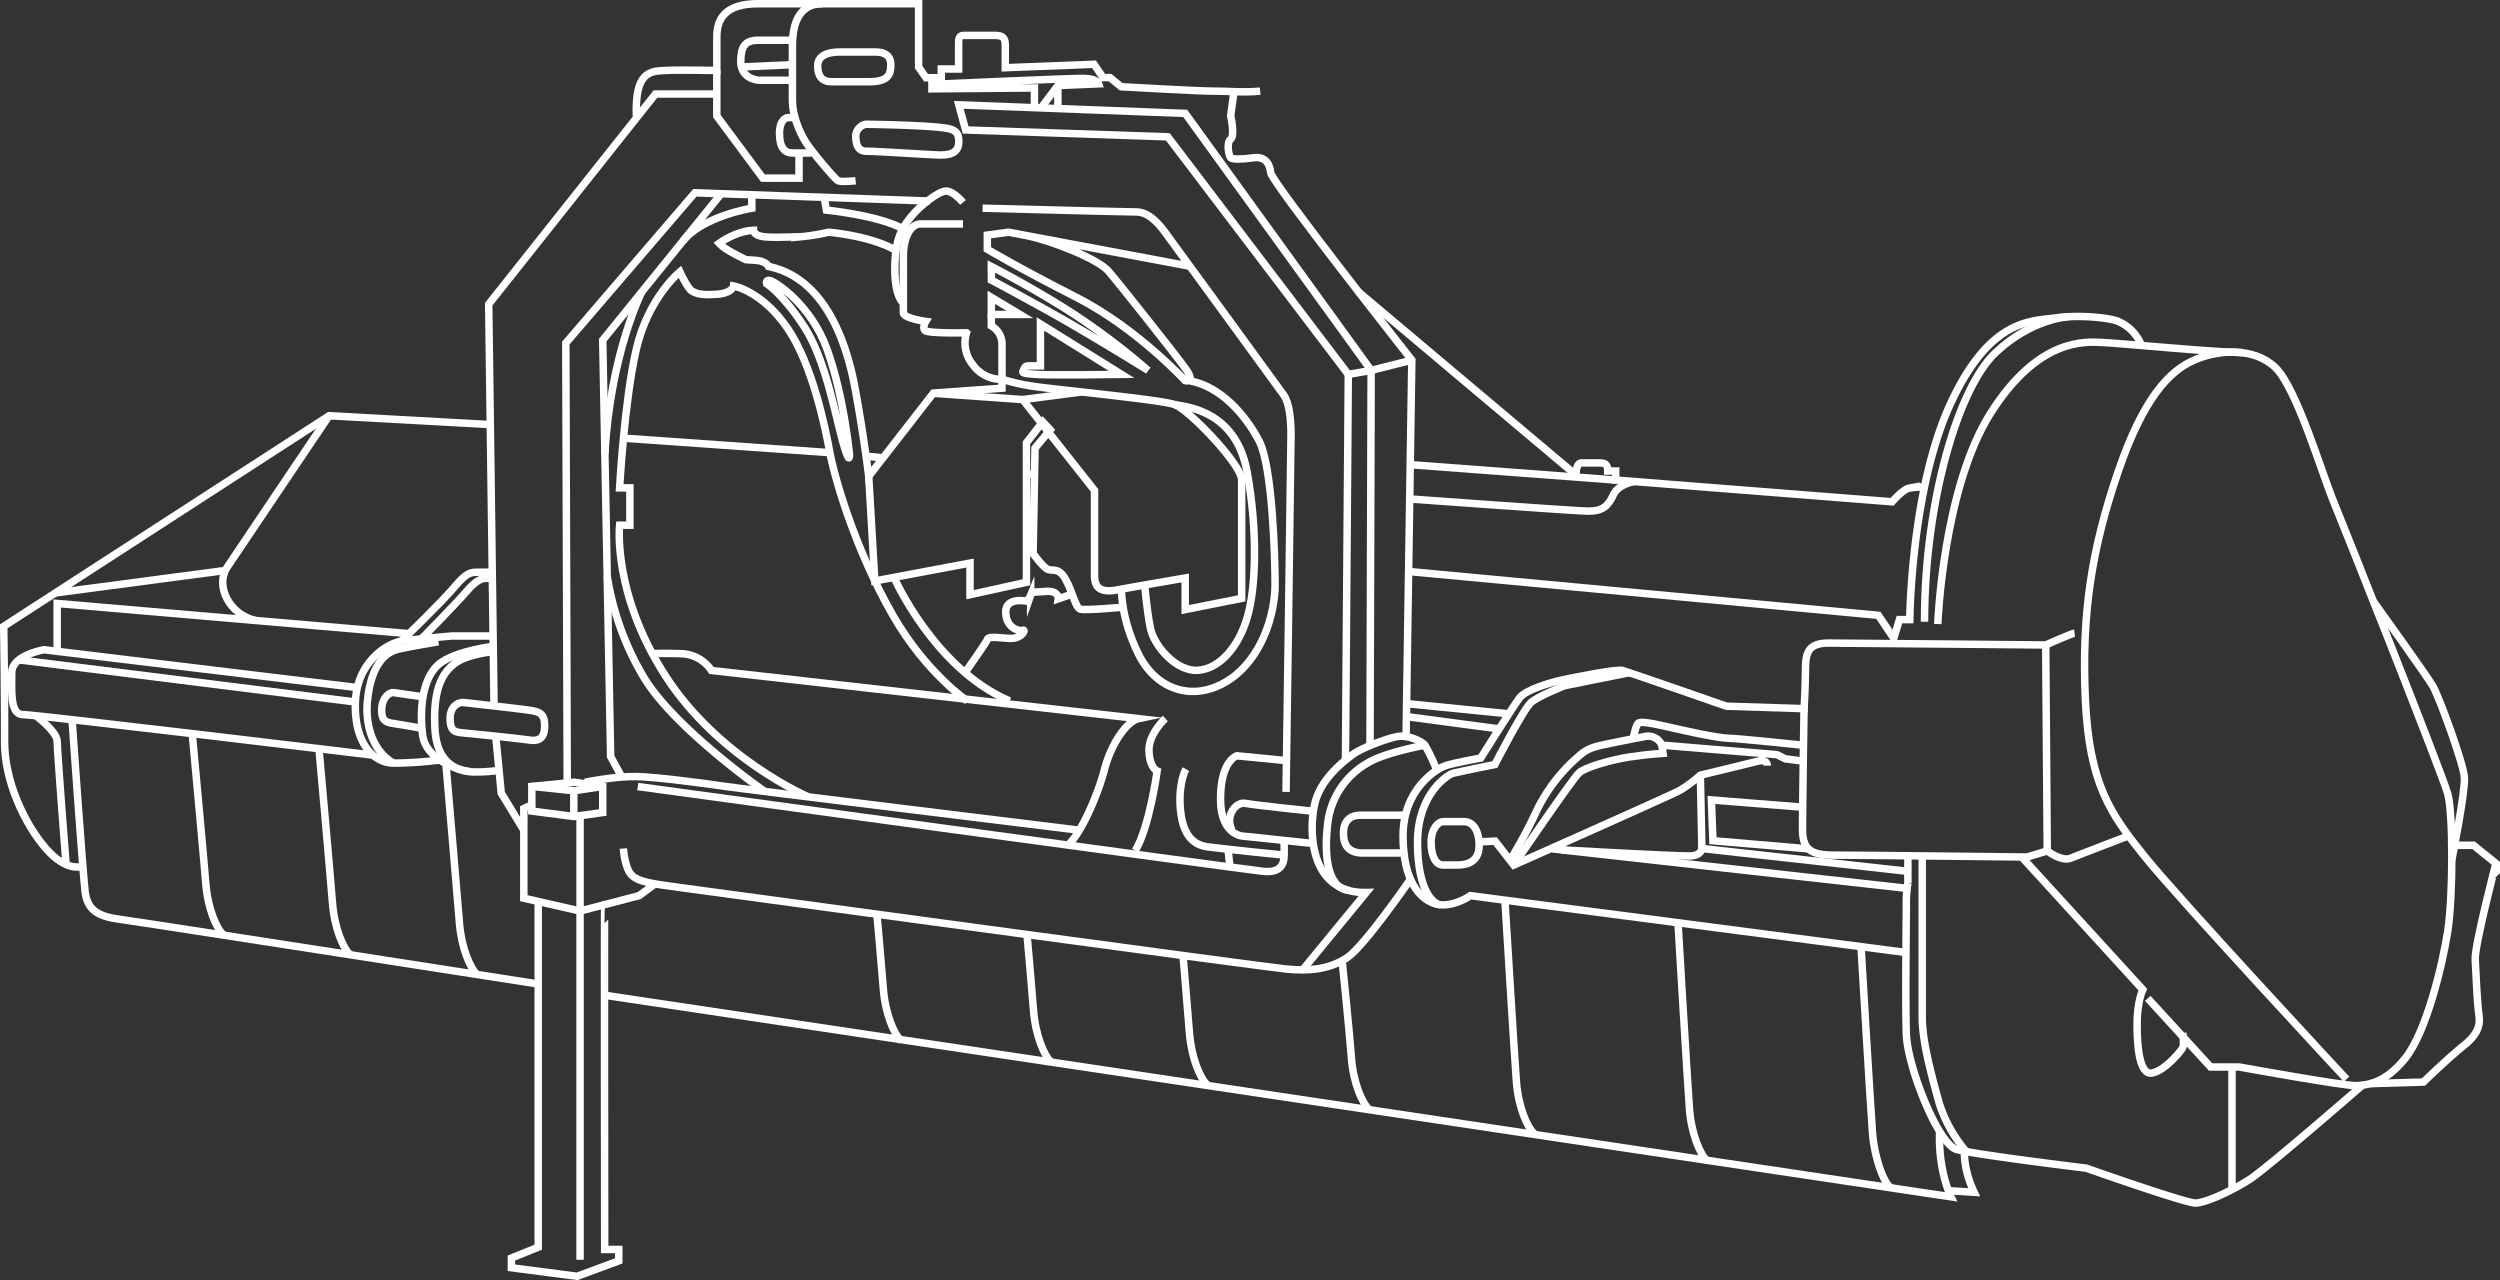<svg xmlns="http://www.w3.org/2000/svg" viewBox="0 0 669.79 342.97"><rect x="0" y="0" width="669.79" height="342.97" fill="#333333" stroke="none"/><defs><style>.cls-1{fill:none;stroke:#fff;stroke-miterlimit:10;stroke-width:2px;}</style></defs><title>trincia-outline</title><g id="DESIGNED_BY_FREEPIK" data-name="DESIGNED BY FREEPIK"><path class="cls-1" d="M330.63,24.41,329.71,31s1.22,5.36,0,6.28-.46,4.59,0,5,2.91.46,6,0,4.44,1.37,4.74,4,37.8,50.19,37.8,50.19l-1.53,100.23"/><path class="cls-1" d="M364,78.25l56.93,47.93h1.38s.15-2.15,1.38-2.15h4.44c1.53,0,2.6,0,2.6,2.15h2.14v2.44l74.06,5.82s2.91-3.37,4.6-3.67a28.27,28.27,0,0,1,4.13-.31"/><path class="cls-1" d="M573.73,92.56a11.54,11.54,0,0,0-6.35-6.5c-2.09-.86-9.81-1.81-16.55-.9s-17.75.16-28.31,23.11S511.66,166,511.66,166H508.9L507.37,171l-4.13-6.15L377.35,153.11"/><path class="cls-1" d="M600.82,94.48c-8.57-.15-33.46-2.58-37.74-2.74s-16.84-1.37-29.69,18.83-14.23,56.62-14.23,56.62"/><path class="cls-1" d="M554.32,84.84s-9.85.37-19.71,9.66-19,39.63-19,72.07"/><line class="cls-1" x1="432.85" y1="128.62" x2="377.79" y2="124.49"/><polyline class="cls-1" points="378.22 96.49 367.35 99.24 361.23 100.31 312.88 36.66 258.7 34.82 256.87 28.09 317.54 30.38 367.35 99.24"/><line class="cls-1" x1="361.23" y1="100.31" x2="360.47" y2="203.61"/><path class="cls-1" d="M367.05,199.63c0-.46.3-100.39.3-100.39"/><path class="cls-1" d="M384.75,205.85a51.4,51.4,0,0,0-3-6.22c-.82-1-4.28-2.65-6.94-2.35s-9.89,3.06-12.14,4.7-8.77,6.42-10.4,13.26-1.74,24.18,13.77,23.87L349,259.84"/><path class="cls-1" d="M381.79,199.63s-10.61,1.94-15.2,4.69a21.39,21.39,0,0,0-10.92,16.73c-1.12,10,.72,16.9,5.56,17.48"/><path class="cls-1" d="M570.11,224s-12.85,4.9-15.3,5.92-6.32-1.94-6.32-1.94l-5.41,1.63s-45.3-.51-52-.51-8.16-2.14-8.16-7.24.41-32,.41-32l-20.81-.66s-26.32-9.18-27.85-9.59-12.86,1.84-16.12,2.55-9.8,2.66-11.43,4.8-10.41,16.12-10.41,16.12-6.22,1.12-9.08,1.94-11.73,6.52-11.73,18.87,4.58,16.6,7.86,18c4.69,1.94,10.2-1.93,10.2-1.93l116.4,15.2"/><path class="cls-1" d="M436.48,180.23l-17.3,3.48s-7,2.76-9,4.49-9.69,16.63-9.69,16.63-9.9,2-11.22,2.35-9.49,5.4-9.49,18.57,4.47,16.63,6.1,16.62"/><line class="cls-1" x1="376.81" y1="188.51" x2="404.22" y2="191.25"/><line class="cls-1" x1="401.62" y1="195.3" x2="376.81" y2="191.98"/><path class="cls-1" d="M555.81,169.64c-.9.1-7.73,3.16-7.73,3.16s-52.64-.51-58.15-.51-6.22,2.55-6.22,7.29-.43,11.28-.43,11.28"/><path class="cls-1" d="M482.79,199.63s-16.43-1.74-19.69-1.84-11.43-1.94-16.73-3.16-6.43-1.17-7.25-1-1.53,4.15-1.53,4.15"/><path class="cls-1" d="M483.09,203.91l-4.79-.61-2.25-1.12-30.81-2.55a4.06,4.06,0,0,0-4.08-2.39c-2,.38-7.75,1.47-12,2.39s-5.28,2.2-7,3.67a45.17,45.17,0,0,0-10.92,14.88A123.55,123.55,0,0,1,404.22,231"/><polyline class="cls-1" points="482.94 216.26 458.51 214.32 458.92 225.24 484.46 227.42"/><path class="cls-1" d="M473.5,205.14s0-1.84-2.44-1.23-15.51,3.78-15.51,3.78a36.69,36.69,0,0,1-5.51,4.08c-2.45,1.33-44.48,20-44.48,20l-5-6.42-4.28.2"/><path class="cls-1" d="M405.56,231.76S421.37,208.5,423.11,207s8.68-3.46,13.37-4.18,9.07-1,9.07-1l-.31-2.14"/><path class="cls-1" d="M263.25,55.78s38.15,1,41.11,1,5.41,2.25,7.75,5.41,30.3,41.52,31.83,43.66,1.94,6.64,1.94,10.61-1.33,95.7-1.33,95.7"/><path class="cls-1" d="M337.62,24.41c-4.39.46-9.29-.05-12.55,0s-24.69-1.17-24.69-1.17l-3-2.45h-1.84l-2.44-3.57-23.77.92v-6c0-1.94-.62-2.65-2.66-2.65h-8.46c-1.43,0-1.38.92-1.38,3v6h-4.64v2.34h-4.08l-2-2.86V1H203.05c-9,0-11,4.28-11,8.88v9s-10.1-.2-14,0-8,.41-7.55,12.25"/><polyline class="cls-1" points="192.04 25.18 175.61 25.18 130.93 81.49 132.36 188.92"/><polyline class="cls-1" points="192.04 18.85 192.04 31.09 204.38 47.72 214.07 47.72 214.07 40.99"/><path class="cls-1" d="M212.34,10.79h-9.29c-3.46,0-4.59,1.74-4.59,5.72s3.47,5,5.21,5h8.67"/><line class="cls-1" x1="212.34" y1="17.32" x2="198.64" y2="17.94"/><path class="cls-1" d="M220.3,1c-4,0-8.06,2.24-8,11.53V27c0,3.78,1.83,8.27,3.47,10.92s7.95,10.1,8.77,10.51,4.69,0,4.69,0"/><path class="cls-1" d="M213,31.51h-1.92c-.4,0-2.24.5-2.24,4.28s1.43,5.2,3.47,5.2h5.1"/><path class="cls-1" d="M219.07,17.63c0-2.55,2.37-3.7,5.82-3.7h9.71c2.3,0,4.06.89,4.06,3.39s-.53,4.57-5.73,4.57H222.74C219.91,21.89,219.07,20,219.07,17.63Z"/><path class="cls-1" d="M231.93,33.29a3.4,3.4,0,0,0-2.66,3c0,2.47.59,4.23,2.89,4.23,3.06,0,16.37.92,19.43,1s5.2-.66,5.28-3.37-.94-3.54-4.27-3.93C246.47,33.46,231.93,33.29,231.93,33.29Z"/><polyline class="cls-1" points="249.14 53.87 186.17 51.65 151.59 91.9 151.97 209.76"/><polyline class="cls-1" points="193.22 51.9 161.48 91.13 163.6 202.69 166.51 208.04"/><path class="cls-1" d="M131.85,174.61s-6.66.71-9.8,3c-3.59,2.6-6.12,7-5.51,17.83.53,9.33,6.28,11,9.49,11.32a36.87,36.87,0,0,0,7.58-.38"/><path class="cls-1" d="M132.15,173.15s-9,1.08-13.69,4.14c-5.82,3.82-6,13.92-5.21,19.81s8.65,9.26,12.78,9.64"/><path class="cls-1" d="M132.15,170.4H121s-9.79.84-13.47,1.38-11.93,5.51-12.31,16.3,4.66,16.29,10.17,16.37a104.73,104.73,0,0,0,12.53-.84"/><path class="cls-1" d="M117.46,171.93s-8.13,1.36-10.79,2c-5.7,1.35-7.77,8.21-8.26,14.23-.54,6.58,1.68,13.24,7,16.3"/><path class="cls-1" d="M95.7,184.22,11.8,174.07s-8.65,1.46-8.65,6.12-.53,11.25,2.91,11.25,93.81,10.87,93.81,10.87"/><path class="cls-1" d="M19.3,192.81s2.9,41.25,3.51,46.15,3.52,6.58,9.26,7.34,111.41,17.22,111.41,17.22"/><polyline class="cls-1" points="132.84 197.49 134.29 212.48 140.34 222.43"/><polyline class="cls-1" points="142.63 215.54 140.34 216.62 140.34 240.64 155.41 244.08 171.25 239.95 175.69 236.66"/><polygon class="cls-1" points="142.48 217.3 142.48 210.69 153.88 209.57 161.48 210.69 161.48 217.69 153.73 218.76 142.48 217.3"/><polyline class="cls-1" points="153.73 218.76 153.73 211.87 161.48 210.69"/><line class="cls-1" x1="153.73" y1="211.87" x2="142.48" y2="210.68"/><path class="cls-1" d="M156.71,209.58s8.27-1.69,13.93-1.53,18.82,1.91,23.56,2.63c3.86.6,94.95,11.75,94.95,11.75"/><path class="cls-1" d="M167,227.33s.38,5.43,2.29,7.19,5.13,2.22,13.08,3.29S338.28,259,344.55,259.62s11.63.07,16.3-3,17-21,17-21"/><line class="cls-1" x1="415.86" y1="227.42" x2="510.74" y2="237.99"/><path class="cls-1" d="M515,229.32v43.3c0,6.58,2.61,15.92,4.51,22.8A37,37,0,0,0,526.35,308s-.61,4.69,2.55,11.43L522,319"/><path class="cls-1" d="M511.15,229.32v7.34a30.72,30.72,0,0,0-.41,5.71c0,3.78-.31,25.81,0,34.69s8.57,29.53,13.47,30.91,34.73,5,34.73,5,26.48,9.34,29.23,9.34,10-3.37,14.69-6.43S633,290.68,633,290.68"/><path class="cls-1" d="M510.74,233.4,456,227.33s-.21,2-3.37,2c-5.31,0-34.37-1.64-34.37-1.64"/><path class="cls-1" d="M386.58,220.13c-1.22,0-3.16,1.84-3.16,5.62s1.33,6,3.16,6h3.94c2.49,0,5.76-.81,5.76-5.2s-1.84-6.43-4.08-6.43Z"/><path class="cls-1" d="M376.52,218.4h-12c-2.86,0-4.59,1.63-4.59,4.79s1.27,5.35,5.2,5.35h10.71"/><path class="cls-1" d="M286.51,226c3.16-3,7.54-12.75,9.38-19.79s6-13,9.18-13.67L190.61,179.63a10.06,10.06,0,0,0-7.86-4.49c-5.3-.2-8.06,0-8.06,0"/><path class="cls-1" d="M312.21,192.49s-4.59,4.18-4.38,8.77,2.19,5.31,2.19,5.31-2.09,15.2-5.87,21.32"/><path class="cls-1" d="M344.67,203.79l-13.28-1.3S327,203.73,327,214.07s6.63,10,6.63,10L351.87,226"/><path class="cls-1" d="M344.05,225.16v4c0,2-.72,4.8-5.62,4.29s-167.56-22.72-167.56-22.72"/><path class="cls-1" d="M344.05,229.11s-16.13-1.63-20.61-2.24-6.84-4.19-7.25-10.82,1.53-10,1.53-10"/><line class="cls-1" x1="329.05" y1="227.89" x2="329.56" y2="232.7"/><path class="cls-1" d="M318.78,71.33l-48.6-9.12-5.66.77v3.79s7.65,4.62,23.87,12.89S317.54,102,317.54,102s3,.76,0-3.37-17.82-22.8-20.58-26-15-8.08-21.71-9.46"/><path class="cls-1" d="M265.59,71.39s12.4,6.36,23,13.36a188.7,188.7,0,0,1,19,14.49S291.91,89.45,280,82.87s-14.39-7.81-14.39-7.81Z"/><path class="cls-1" d="M300.48,100.31s-19.08.26-22.75,0-4-.35-3.57-1.07.31-1.22,1.43-1.22h3.16V86.8Z"/><polygon class="cls-1" points="273.24 84.25 265.59 79.66 265.59 84.25 273.24 84.25"/><path class="cls-1" d="M258,54.25s-2.45-3-4.49-3.06-7.24,4.08-9.48,6.94-4.29,5.51-4.29,14,2.76,9.38,2.76,9.38"/><path class="cls-1" d="M258,60H246.51c-2,0-4.48,2.75-4.48,8.67v15.1c0,1.53,6,2.34,6,2.34s-1,1.64-.2,2.45,11.12.61,11.12.61a9.17,9.17,0,0,0,1.63,8.47,9.4,9.4,0,0,0,7.86,4V104l-18.37,1.32L232.74,127.6s-1.32-11-3.67-23.66-8.26-29.49-23.16-32.55c0,0-.61-1.43-3.37-1.63l-2.75-.2s-3.57-1.74-5.1-2.76a10.44,10.44,0,0,1-2-1.63s4.39-3.27,9.18-3.47c0,0,0,1.43,2.86,1.73s7.65,0,9.79,0A54.73,54.73,0,0,0,222,62.21s11.42.95,18.05,4.91"/><path class="cls-1" d="M205.4,76s-.41-1.22,1-.81,10.85,6.34,15.2,18.44c4.59,12.77,6,28.28,6,28.28s.1,3.27-1.84-3.67-4.59-21.94-10.3-30.71S205.4,76,205.4,76Z"/><path class="cls-1" d="M220.8,52.87l.62,3.42s13.91,1.39,20.47,5"/><path class="cls-1" d="M201.42,52.19v3.59s-13,2.06-18.45,8.79"/><path class="cls-1" d="M259.16,187.79s-11-7.44-19.89-22.85c-10.36-18-15.81-37.54-16.93-43.66s-4.59-23.57-11.43-33.46S196.53,76.6,196.53,76.6s-.21,1.93-4.49,2.24-5.61-.2-6.74-.92-3.16-5.1-3.16-5.1-8.57,7-11.73,21S166,130.71,166,130.71h2.76v10H166s-2,18.16,12.24,40.3,38.22,32.43,38.22,32.43"/><path class="cls-1" d="M239.58,154.84s10.81,24.39,30.91,32.95"/><path class="cls-1" d="M232.74,127.6l1.64,28.05,25.5-4.79v8.47L275,156V118.63l4.38-5.61,2,2.14-4.08,4.89-.51,28.26s2.76,3.88,4.08,4.29,2.86-.61,4.7,2.75,2.55,7.45,3.87,7.86,12.25-.61,12.25-.61"/><line class="cls-1" x1="274.02" y1="107.05" x2="289.57" y2="105.03"/><path class="cls-1" d="M314.66,108.42c4.29.62,16.63,2.2,19.49,18.14s2.34,31,0,38.89S326.8,179.13,321,179.58s-11.84-6.48-12.81-11.37-1.5-11.49-1.5-11.49"/><path class="cls-1" d="M300.48,158.11s-.2,7.65,4.59,17.24,14.8,12.85,24,6.94,12.54-18.06,12.54-25.61-.71-31.73-4.28-38.56-10.15-14.48-18.44-16.07"/><path class="cls-1" d="M205.09,212.18S181,195.47,172.55,181.57a76,76,0,0,1-9.87-27.23"/><path class="cls-1" d="M171.94,78.21s-8.43,16.64-9.88,43.37"/><path class="cls-1" d="M130.93,113.73l-42.75-2.35L1,167.8s.3,20.28.23,30.83,5.28,22,11,28.62,9.79,4.82,9.79,4.82"/><path class="cls-1" d="M88.18,111.38S64.11,147.09,60.84,152s.62,12.72,7.66,14.25"/><line class="cls-1" x1="59.81" y1="152.9" x2="14.82" y2="158.86"/><polyline class="cls-1" points="15.32 174.5 15.32 161.68 109.2 169.74"/><path class="cls-1" d="M131.88,153.31h-3.81c-1.94,0-3,0-6.43,4.08s-14.13,14.39-14.13,14.39"/><path class="cls-1" d="M131.88,154.94h-1.67c-.91,0-2.51.31-5.18,3.47s-12.14,12.75-12.14,12.75"/><path class="cls-1" d="M9.64,191.76s5.68,4.3,5.68,6.85,2.37,32.81,2.37,32.81"/><path class="cls-1" d="M51.5,196.55s3.12,33.48,3.63,40.11,2.88,12.28,4.81,13.89"/><path class="cls-1" d="M85.45,200.5s3.12,34.83,3.63,41.47,2.88,12.27,4.81,13.89"/><path class="cls-1" d="M234.93,244.94s1.22,13.36,1.73,20,2.88,12.27,4.8,13.89"/><path class="cls-1" d="M275.18,250.75s1.21,13.37,1.72,20,2.88,12.28,4.81,13.89"/><path class="cls-1" d="M316.94,255.91s1.21,14.21,1.73,20.84,2.88,12.28,4.8,13.9"/><path class="cls-1" d="M359.58,257.39s2,19.39,2.48,26,2.88,12.28,4.81,13.89"/><path class="cls-1" d="M403.19,241.13s2.57,42.09,3.08,48.72,2.88,12.28,4.81,13.9"/><path class="cls-1" d="M449.56,247.19s2.57,43.37,3.08,50,2.88,12.28,4.81,13.89"/><path class="cls-1" d="M498.59,253.52s2.57,43.37,3.08,50,2.88,13.06,4.81,14.68"/><path class="cls-1" d="M119.46,204.57s3.12,36.07,3.63,42.7,2.89,12.28,4.81,13.89"/><path class="cls-1" d="M162,242.35c-.11,0,0,92.4,0,92.4h3.78v3.06l-11.17,4.13-17.6-2.29v-2.6l7.19-2.91V241.36"/><polyline class="cls-1" points="155.41 337.51 155.41 244.08 155.41 218.76"/><path class="cls-1" d="M162,266.65l360.69,54s-3.37-6.63-3.06-17.14"/><line class="cls-1" x1="597.99" y1="318.73" x2="597.99" y2="286.39"/><path class="cls-1" d="M124,188.19c-1.58,0-3.47,1.39-3.42,4.4s1,3.52,3.06,3.72,15.87,1.58,18,1.94,4.18.05,4.28-3.47-1.27-4.08-4-4.49S124,188.19,124,188.19Z"/><path class="cls-1" d="M113.31,186.7l-7.89-1.15c-1-.15-3.06,1.3-3.16,4.4s1.07,3.56,3,3.86l7.67,1.28"/><path class="cls-1" d="M278.91,28.92l4.51-6,11-.46S294,21.05,290.31,21s-40.63,1.61-40.63,1.61V23.8l27.46-.23v5.35"/><line class="cls-1" x1="283.42" y1="22.88" x2="283.42" y2="28.92"/><path class="cls-1" d="M265.59,84.25v3.06a5.64,5.64,0,0,1,2.86,5.28v9a53.36,53.36,0,0,0,9.08,2c5.61.82,33.26,3.47,37.13,4.79s18,16.12,18,20.2v31.73l-15.12,3v-8.46s-13.69,2.35-18.08,3.17-6.22-.31-6.22-3.88V131.38L274,107.05l-23.94-1.69"/><path class="cls-1" d="M437.91,129s-4.3.6-5.67,3.58-2.91,4.44-6.89,4.36-48-3.29-48-3.29"/><path class="cls-1" d="M541.65,229.61l32.44,35.51s-1.53,3.17-1.53,9.24.62,13.82,4.08,13.11,7.76-5.92,8.17-6.84,0-3.88,0-3.88"/><path class="cls-1" d="M575.42,267.47l16.83,18.39h7.65s28.57,5.18,31.43,5,7.65-.51,13.16-7.44,9.89-24.69,11.32-34.08,1.43-31.42,0-36.62-27.34-70.4-30.61-78.35-9.89-30.4-15.6-35.91-15.41-4.8-21.84-1.94-13.46,9.79-20.4,30.2-9.69,37.64-8.67,60.49,6.73,30.82,15.81,42.14,54.17,59.78,54.17,59.78"/><line class="cls-1" x1="548.49" y1="227.99" x2="548.08" y2="172.8"/><path class="cls-1" d="M635.93,161.21s14.22,19.75,15.9,22.66,8.11,20.5,8.42,24.33-3.37,22.16-3.37,22.16"/><path class="cls-1" d="M657.63,226.47h5.07l6,4.84S663,253.19,663.15,257s.62,12.4.92,14.39.8,4.9-3.8,8.57-11,9.94-11,9.94l-14.43.43"/><line class="cls-1" x1="455.96" y1="227.33" x2="455.55" y2="207.69"/><line class="cls-1" x1="95.2" y1="188.08" x2="5.05" y2="176.79"/><line class="cls-1" x1="167.04" y1="117.39" x2="222.34" y2="121.28"/><line class="cls-1" x1="232.03" y1="122.23" x2="236.6" y2="122.66"/><line class="cls-1" x1="277.2" y1="127.09" x2="274.98" y2="127.09"/><path class="cls-1" d="M287.25,159.16l-3.75,1.29s.3-2.29-3.37-2-3.65,0-4,1a4.64,4.64,0,0,1-1.11,1.62s-5.72-1.23-5.56,3.06,3.7,5.05,4.6,4.74-.32,2.35-3.53,2.17-5.66-.64-6,.28-6,8.91-6,8.91"/><path class="cls-1" d="M351.91,217.36s-15.62-1.62-18.27-2.13-5.56,3.58-3.55,7.2"/></g></svg>